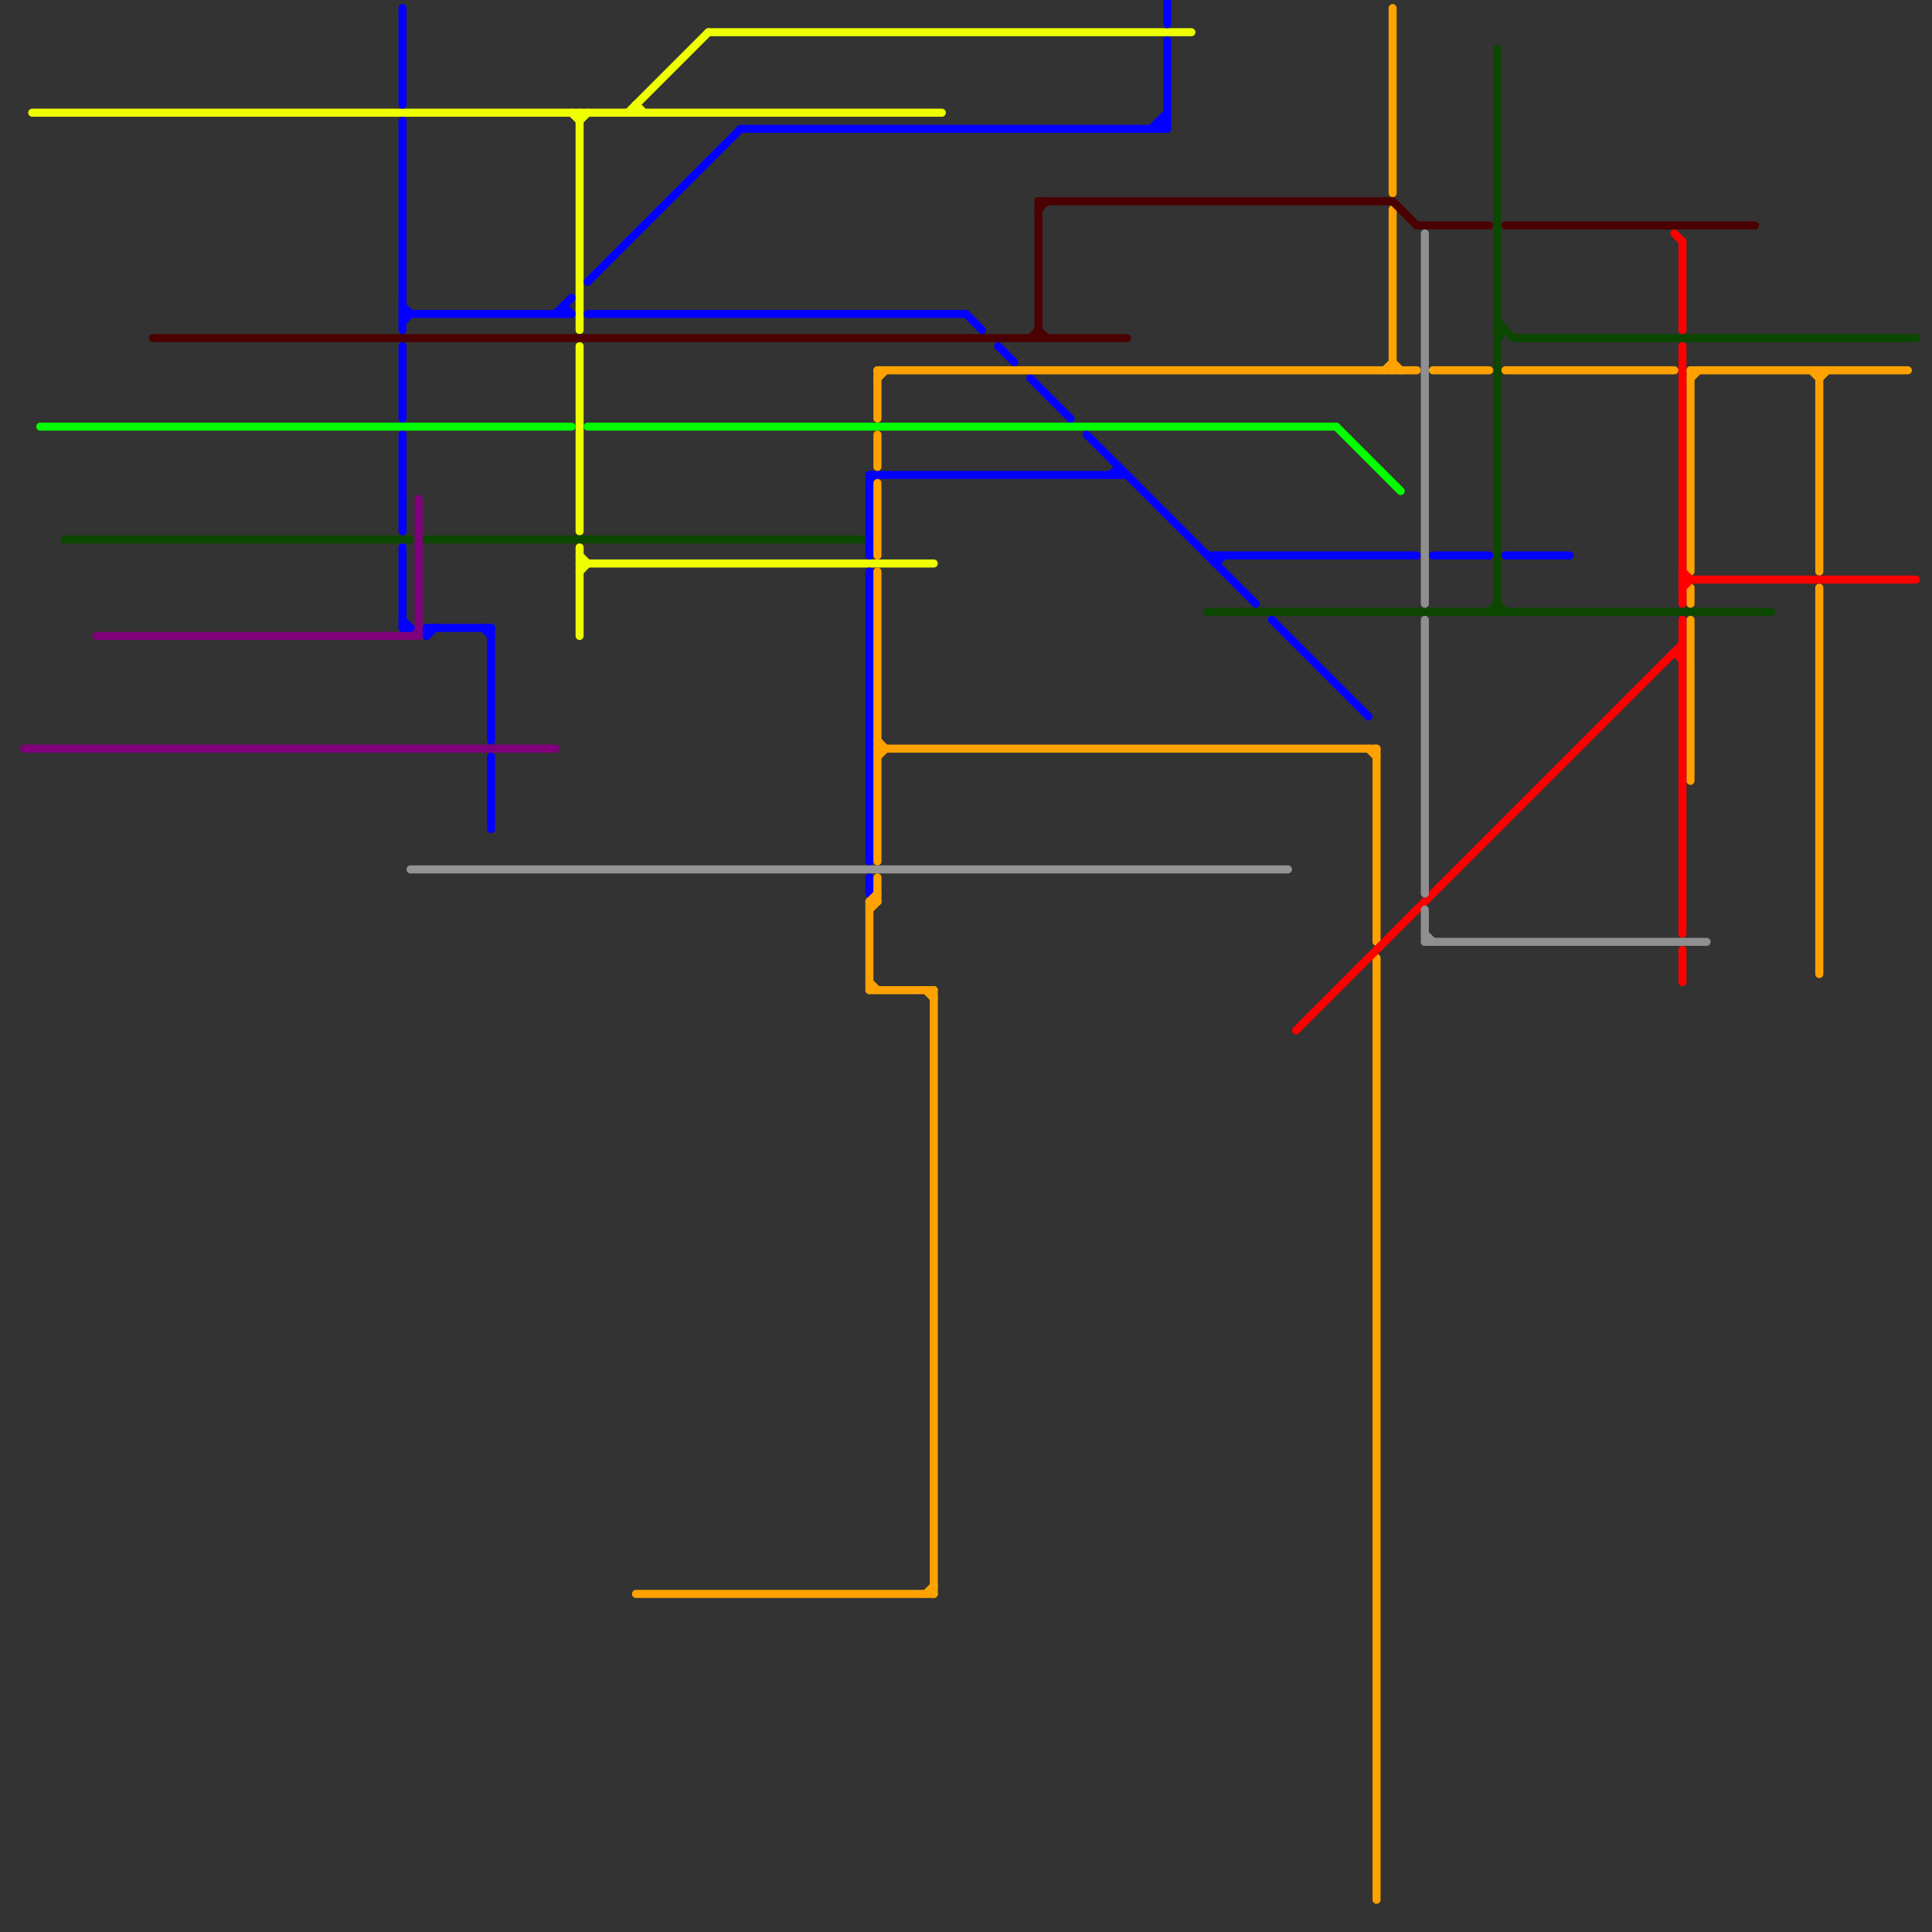 
<svg version="1.1" xmlns="http://www.w3.org/2000/svg" viewBox="0 0 240 240">
<rect x="0" y="0" width="240" height="240" fill="#333333" stroke="none"/>
<style>line { stroke-width: 1; fill: none; stroke-linecap: round; stroke-linejoin: round; } .c0 { stroke: #eeff00 } .c1 { stroke: #04ff00 } .c2 { stroke: #0c4700 } .c3 { stroke: #80007b } .c4 { stroke: #949494 } .c5 { stroke: #0400ff } .c6 { stroke: #ffa200 } .c7 { stroke: #4b0101 } .c8 { stroke: #ff0000 } .c9 { stroke: #8f8f8f }</style><line class="c0" x1="72" y1="14" x2="72" y2="41"/><line class="c0" x1="72" y1="71" x2="73" y2="70"/><line class="c0" x1="72" y1="70" x2="116" y2="70"/><line class="c0" x1="88" y1="4" x2="148" y2="4"/><line class="c0" x1="4" y1="14" x2="117" y2="14"/><line class="c0" x1="72" y1="15" x2="73" y2="14"/><line class="c0" x1="72" y1="43" x2="72" y2="66"/><line class="c0" x1="72" y1="69" x2="73" y2="70"/><line class="c0" x1="72" y1="68" x2="72" y2="79"/><line class="c0" x1="78" y1="14" x2="88" y2="4"/><line class="c0" x1="71" y1="14" x2="72" y2="15"/><line class="c0" x1="79" y1="13" x2="79" y2="14"/><line class="c0" x1="79" y1="13" x2="80" y2="14"/><line class="c1" x1="166" y1="53" x2="174" y2="61"/><line class="c1" x1="5" y1="53" x2="71" y2="53"/><line class="c1" x1="73" y1="53" x2="166" y2="53"/><line class="c2" x1="150" y1="76" x2="220" y2="76"/><line class="c2" x1="186" y1="40" x2="188" y2="42"/><line class="c2" x1="188" y1="42" x2="238" y2="42"/><line class="c2" x1="186" y1="42" x2="187" y2="41"/><line class="c2" x1="53" y1="67" x2="107" y2="67"/><line class="c2" x1="8" y1="67" x2="51" y2="67"/><line class="c2" x1="186" y1="75" x2="187" y2="76"/><line class="c2" x1="186" y1="6" x2="186" y2="76"/><line class="c2" x1="185" y1="76" x2="186" y2="75"/><line class="c2" x1="186" y1="41" x2="187" y2="41"/><line class="c3" x1="52" y1="62" x2="52" y2="79"/><line class="c3" x1="3" y1="93" x2="69" y2="93"/><line class="c3" x1="12" y1="79" x2="52" y2="79"/><line class="c3" x1="51" y1="79" x2="52" y2="78"/><line class="c4" x1="51" y1="108" x2="160" y2="108"/><line class="c5" x1="158" y1="77" x2="170" y2="89"/><line class="c5" x1="108" y1="60" x2="109" y2="59"/><line class="c5" x1="53" y1="78" x2="61" y2="78"/><line class="c5" x1="61" y1="94" x2="61" y2="103"/><line class="c5" x1="187" y1="69" x2="195" y2="69"/><line class="c5" x1="151" y1="69" x2="151" y2="70"/><line class="c5" x1="145" y1="0" x2="145" y2="3"/><line class="c5" x1="70" y1="38" x2="70" y2="39"/><line class="c5" x1="53" y1="79" x2="54" y2="78"/><line class="c5" x1="120" y1="39" x2="122" y2="41"/><line class="c5" x1="144" y1="16" x2="145" y2="15"/><line class="c5" x1="92" y1="16" x2="145" y2="16"/><line class="c5" x1="60" y1="78" x2="61" y2="79"/><line class="c5" x1="144" y1="15" x2="145" y2="16"/><line class="c5" x1="139" y1="58" x2="139" y2="59"/><line class="c5" x1="108" y1="71" x2="108" y2="107"/><line class="c5" x1="150" y1="69" x2="176" y2="69"/><line class="c5" x1="50" y1="15" x2="50" y2="41"/><line class="c5" x1="138" y1="59" x2="139" y2="58"/><line class="c5" x1="50" y1="68" x2="50" y2="78"/><line class="c5" x1="108" y1="59" x2="140" y2="59"/><line class="c5" x1="73" y1="39" x2="120" y2="39"/><line class="c5" x1="53" y1="78" x2="53" y2="79"/><line class="c5" x1="178" y1="69" x2="185" y2="69"/><line class="c5" x1="50" y1="38" x2="51" y2="39"/><line class="c5" x1="50" y1="40" x2="51" y2="39"/><line class="c5" x1="144" y1="15" x2="145" y2="15"/><line class="c5" x1="108" y1="59" x2="108" y2="69"/><line class="c5" x1="50" y1="39" x2="71" y2="39"/><line class="c5" x1="128" y1="47" x2="133" y2="52"/><line class="c5" x1="145" y1="5" x2="145" y2="16"/><line class="c5" x1="50" y1="43" x2="50" y2="52"/><line class="c5" x1="69" y1="39" x2="71" y2="37"/><line class="c5" x1="50" y1="78" x2="51" y2="78"/><line class="c5" x1="70" y1="38" x2="71" y2="39"/><line class="c5" x1="151" y1="70" x2="152" y2="69"/><line class="c5" x1="144" y1="15" x2="144" y2="16"/><line class="c5" x1="61" y1="78" x2="61" y2="92"/><line class="c5" x1="108" y1="109" x2="108" y2="111"/><line class="c5" x1="50" y1="1" x2="50" y2="13"/><line class="c5" x1="50" y1="54" x2="50" y2="66"/><line class="c5" x1="73" y1="35" x2="92" y2="16"/><line class="c5" x1="124" y1="43" x2="126" y2="45"/><line class="c5" x1="135" y1="54" x2="156" y2="75"/><line class="c5" x1="143" y1="16" x2="145" y2="14"/><line class="c5" x1="50" y1="77" x2="51" y2="78"/><line class="c6" x1="171" y1="119" x2="171" y2="236"/><line class="c6" x1="172" y1="46" x2="173" y2="45"/><line class="c6" x1="178" y1="46" x2="185" y2="46"/><line class="c6" x1="210" y1="73" x2="210" y2="75"/><line class="c6" x1="108" y1="112" x2="108" y2="123"/><line class="c6" x1="109" y1="46" x2="109" y2="52"/><line class="c6" x1="115" y1="123" x2="116" y2="124"/><line class="c6" x1="108" y1="112" x2="109" y2="112"/><line class="c6" x1="109" y1="71" x2="109" y2="107"/><line class="c6" x1="210" y1="46" x2="237" y2="46"/><line class="c6" x1="109" y1="109" x2="109" y2="112"/><line class="c6" x1="210" y1="46" x2="210" y2="71"/><line class="c6" x1="115" y1="198" x2="116" y2="197"/><line class="c6" x1="79" y1="198" x2="116" y2="198"/><line class="c6" x1="108" y1="122" x2="109" y2="123"/><line class="c6" x1="109" y1="54" x2="109" y2="58"/><line class="c6" x1="109" y1="92" x2="110" y2="93"/><line class="c6" x1="109" y1="60" x2="109" y2="69"/><line class="c6" x1="108" y1="112" x2="109" y2="111"/><line class="c6" x1="171" y1="93" x2="171" y2="117"/><line class="c6" x1="116" y1="123" x2="116" y2="198"/><line class="c6" x1="173" y1="1" x2="173" y2="24"/><line class="c6" x1="173" y1="26" x2="173" y2="46"/><line class="c6" x1="210" y1="77" x2="210" y2="97"/><line class="c6" x1="109" y1="94" x2="110" y2="93"/><line class="c6" x1="226" y1="47" x2="227" y2="46"/><line class="c6" x1="226" y1="46" x2="226" y2="71"/><line class="c6" x1="109" y1="47" x2="110" y2="46"/><line class="c6" x1="226" y1="73" x2="226" y2="121"/><line class="c6" x1="108" y1="113" x2="109" y2="112"/><line class="c6" x1="187" y1="46" x2="208" y2="46"/><line class="c6" x1="210" y1="47" x2="211" y2="46"/><line class="c6" x1="109" y1="46" x2="176" y2="46"/><line class="c6" x1="109" y1="93" x2="171" y2="93"/><line class="c6" x1="170" y1="93" x2="171" y2="94"/><line class="c6" x1="173" y1="45" x2="174" y2="46"/><line class="c6" x1="225" y1="46" x2="226" y2="47"/><line class="c6" x1="108" y1="123" x2="116" y2="123"/><line class="c7" x1="129" y1="26" x2="130" y2="25"/><line class="c7" x1="176" y1="28" x2="185" y2="28"/><line class="c7" x1="128" y1="42" x2="129" y2="41"/><line class="c7" x1="187" y1="28" x2="218" y2="28"/><line class="c7" x1="129" y1="25" x2="129" y2="42"/><line class="c7" x1="173" y1="25" x2="176" y2="28"/><line class="c7" x1="129" y1="41" x2="130" y2="42"/><line class="c7" x1="129" y1="25" x2="173" y2="25"/><line class="c7" x1="19" y1="42" x2="140" y2="42"/><line class="c8" x1="209" y1="30" x2="209" y2="41"/><line class="c8" x1="209" y1="72" x2="238" y2="72"/><line class="c8" x1="209" y1="73" x2="210" y2="72"/><line class="c8" x1="209" y1="71" x2="210" y2="72"/><line class="c8" x1="208" y1="81" x2="209" y2="82"/><line class="c8" x1="209" y1="77" x2="209" y2="116"/><line class="c8" x1="208" y1="81" x2="209" y2="81"/><line class="c8" x1="208" y1="29" x2="209" y2="30"/><line class="c8" x1="209" y1="43" x2="209" y2="75"/><line class="c8" x1="209" y1="118" x2="209" y2="122"/><line class="c8" x1="161" y1="128" x2="209" y2="80"/><line class="c9" x1="177" y1="117" x2="212" y2="117"/><line class="c9" x1="177" y1="77" x2="177" y2="111"/><line class="c9" x1="177" y1="116" x2="178" y2="117"/><line class="c9" x1="177" y1="29" x2="177" y2="75"/><line class="c9" x1="177" y1="113" x2="177" y2="117"/>


</svg>

